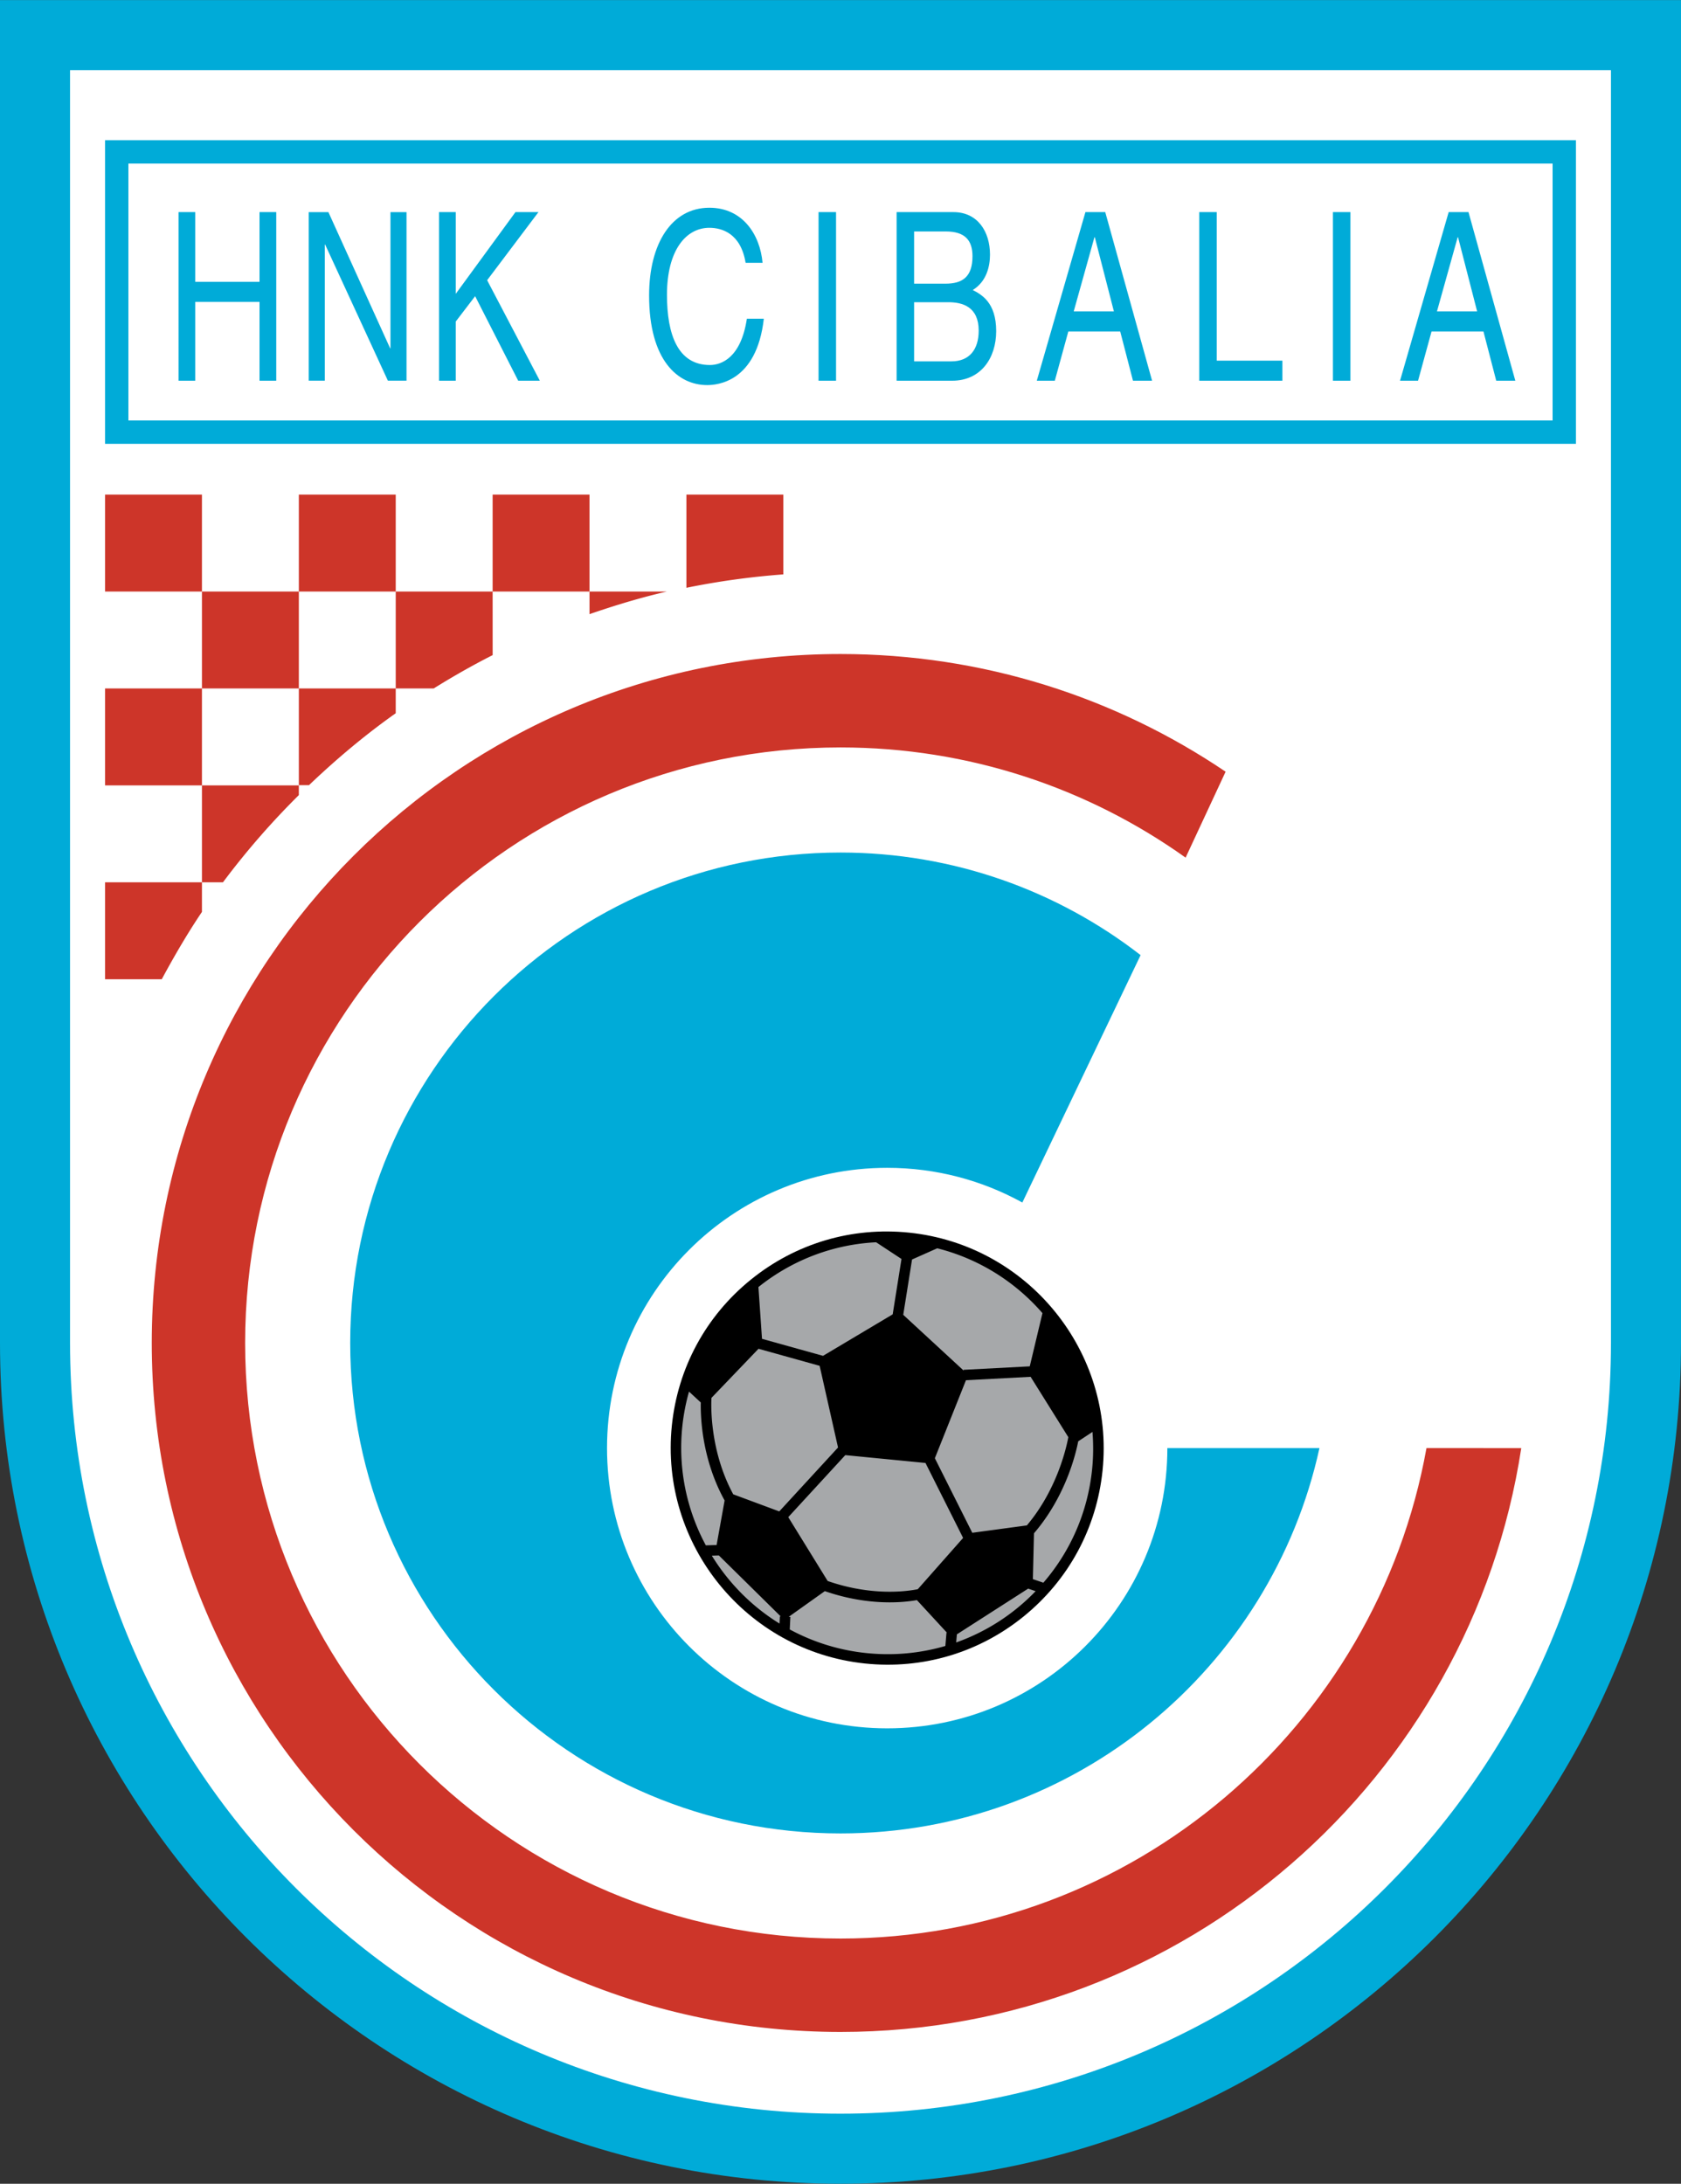 <svg xmlns="http://www.w3.org/2000/svg" width="1925" height="2500" viewBox="0 0 460.801 598.4"><rect x="0" y="0" width="460.801" height="598.4" fill="#333333" stroke="none"/><path d="M230.4 598.4c127.245 0 230.401-103.155 230.401-230.4V0H0v368c0 127.245 103.155 230.4 230.4 230.4z" fill="#00abd8"/><path d="M230.4 579.2c116.641 0 211.201-94.56 211.201-211.2V19.2H19.2V368c.001 116.641 94.56 211.2 211.2 211.2z" fill="#fff"/><path d="M335.967 211.451c-30.135-20.36-66.463-32.249-105.567-32.249-104.27 0-188.798 84.529-188.798 188.798 0 104.271 84.529 188.799 188.798 188.799 94.475 0 172.749-69.397 186.616-159.996l-25.984-.003c-13.688 76.296-80.399 134.401-160.631 134.401C140.268 531.201 67.2 458.133 67.2 368c0-90.132 73.068-163.2 163.201-163.2 35.263 0 67.917 11.184 94.6 30.2l10.966-23.549z" fill="#cd3529"/><path d="M312.666 261.714c-22.734-17.622-51.275-28.112-82.266-28.112-74.226 0-134.399 60.173-134.399 134.398 0 74.227 60.173 134.398 134.399 134.398 64.316 0 118.082-45.244 131.292-105.599H320c0 42.414-34.387 76.8-76.8 76.8-42.415 0-76.8-34.386-76.8-76.8s34.385-76.8 76.8-76.8c13.435 0 26.062 3.45 37.047 9.511l32.419-67.796z" fill="#00abd8"/><path fill="#cd3529" d="M55.359 162.081v-26.56H28.8v26.56h26.559zM81.92 188.641v-26.56H55.359v26.56H81.92zM108.48 162.081v-26.56H81.92v26.56h26.56zM55.359 215.201v-26.56H28.8v26.56h26.559zM161.6 162.081v-26.56h-26.56v26.56h26.56zM188.16 161.054a210.815 210.815 0 0 1 26.56-3.672v-21.861h-26.56v25.533zM55.359 249.871c-3.941 5.833-7.659 12.222-11.015 18.45H28.8v-26.56h26.559v8.11zM81.92 215.201H55.359v26.56h5.759a213.617 213.617 0 0 1 20.801-23.898v-2.662h.001zM108.48 188.641H81.92v26.495h2.784c7.472-7.121 15.324-13.734 23.776-19.709v-6.786zM135.04 162.081h-26.56v26.56h10.401c5.24-3.265 10.633-6.337 16.167-9.142l-.008-17.418zM161.6 162.081h21.197c-7.229 1.665-14.273 3.807-21.197 6.194v-6.194z"/><path fill="#00abd8" d="M432 121.601V38.4H28.8v83.201H432z"/><path fill="#fff" d="M425.601 115.201V44.8H35.199v70.401h390.402z"/><path fill="#00abd8" d="M71.143 58.105h4.581v46.201h-4.581v-21.6h-17.62v21.6h-4.581V58.105h4.581v19.101h17.62V58.105zM107.035 58.115h4.4v46.181h-5.107l-17.198-37.3h-.095v37.3h-4.399V58.115h5.389l16.916 37.3h.094v-37.3zM124.93 104.306h-4.582V58.105h4.582v22.394l16.368-22.394h6.304l-14.065 18.662 14.442 27.539h-5.927l-11.807-23.164-5.315 6.949v16.215zM204.388 72c-1.334-8.112-6.525-9.595-9.938-9.595-6.426 0-11.618 6.183-11.618 18.351 0 10.88 2.967 19.25 11.767 19.25 3.115 0 8.503-1.932 10.135-12.683h4.647c-1.977 17.415-12.854 18.183-15.523 18.183-8.058 0-15.924-6.788-15.924-24.557 0-14.228 6.186-24.043 16.517-24.043 9.147 0 13.893 7.369 14.584 15.095h-4.647V72zM229.18 104.306h-4.796V58.105h4.796v46.201zM250.578 63.406h8.682c5.303 0 7.322 2.461 7.322 6.799 0 5.697-2.807 7.51-7.385 7.51h-8.619V63.406zm-4.795 40.9h15.236c7.855 0 12.059-6.201 12.059-13.597 0-7.912-4.103-10.035-6.422-11.256 3.882-2.384 4.723-6.658 4.723-9.701 0-6.345-3.413-11.646-10.016-11.646h-15.58v46.2zm4.795-21.51h9.406c3.91 0 8.297 1.287 8.297 7.784 0 5.146-2.512 8.426-7.493 8.426h-10.21v-16.21zM294.332 85.306l5.678-20.326h.1l5.234 20.326h-11.012zm12.74 5.5l3.503 13.5h5.237l-12.84-46.207h-5.432l-13.328 46.207h4.938l3.703-13.5h14.219zM333.541 98.806h17.994v5.5h-22.791V58.105h4.797v40.701zM370.182 104.306h-4.793V58.105h4.793v46.201zM393.906 85.306l5.679-20.326h.097l5.234 20.326h-11.01zm12.739 5.5l3.506 13.5h5.234l-12.838-46.207h-5.43l-13.332 46.207h4.938l3.703-13.5h14.219z"/><path d="M249.275 337.769c-15.771-1.646-31.227 2.944-43.524 12.932-12.296 9.984-19.961 24.167-21.583 39.935-3.35 32.55 20.406 61.797 52.954 65.198 15.773 1.646 31.232-2.945 43.529-12.935 12.294-9.984 19.959-24.166 21.581-39.932 3.35-32.548-20.406-61.795-52.957-65.198z"/><path d="M198.633 411.159c-6.238-11.279-6.617-22.826-6.532-26.853l-3.226-2.981a57.055 57.055 0 0 0-1.842 9.603 56.209 56.209 0 0 0 6.457 32.53l2.948-.096 2.195-12.203zM244.707 360.15l2.412-15.172-6.956-4.577c-11.729.588-22.931 4.812-32.26 12.273l.979 14.189 16.729 4.661 19.096-11.374zM201 409.471l12.614 4.684 16.11-17.514-5.041-22.383-16.758-4.67-12.902 13.459.012.002c-.011.136-.979 13.631 5.965 26.422zM256.266 399.58l10.257 20.431 14.962-2.021c8.528-10.089 10.981-22.047 11.363-24.189l-10.332-16.528-17.722.93-8.528 21.377zM264.148 375.552l-.011-.198 18.144-.952 3.479-14.581c-7.412-8.536-17.369-14.885-28.841-17.771l-6.907 3.073-2.411 15.16 16.547 15.269zM231.714 398.732l-15.632 16.994 10.799 17.497c12.048 4.196 21.712 2.854 24.707 2.251l12.422-14.051-10.314-20.546-21.982-2.145zM214.022 442.94l-16.965-16.717-1.927.062c4.63 7.519 10.972 13.927 18.556 18.606l.095-1.965.241.014zM262.301 447.846l-.188 2.223a56.34 56.34 0 0 0 21.776-14.057l-2.048-.696-19.54 12.53zM299.473 392.372l-3.91 2.581c-.69 3.57-3.492 15.159-12.128 25.2l-.3 12.562 2.875.977c7.487-8.661 12.16-19.382 13.356-31.019.36-3.485.375-6.926.107-10.301zM259.566 447.375l-8.223-8.914c-3.975.709-13.456 1.615-25.239-2.458l-9.901 7.044.454.021-.167 3.434a56.218 56.218 0 0 0 20.929 6.465c7.425.777 14.775.094 21.726-1.94l.309-3.661.112.009z" fill="#a6a8aa"/></svg>